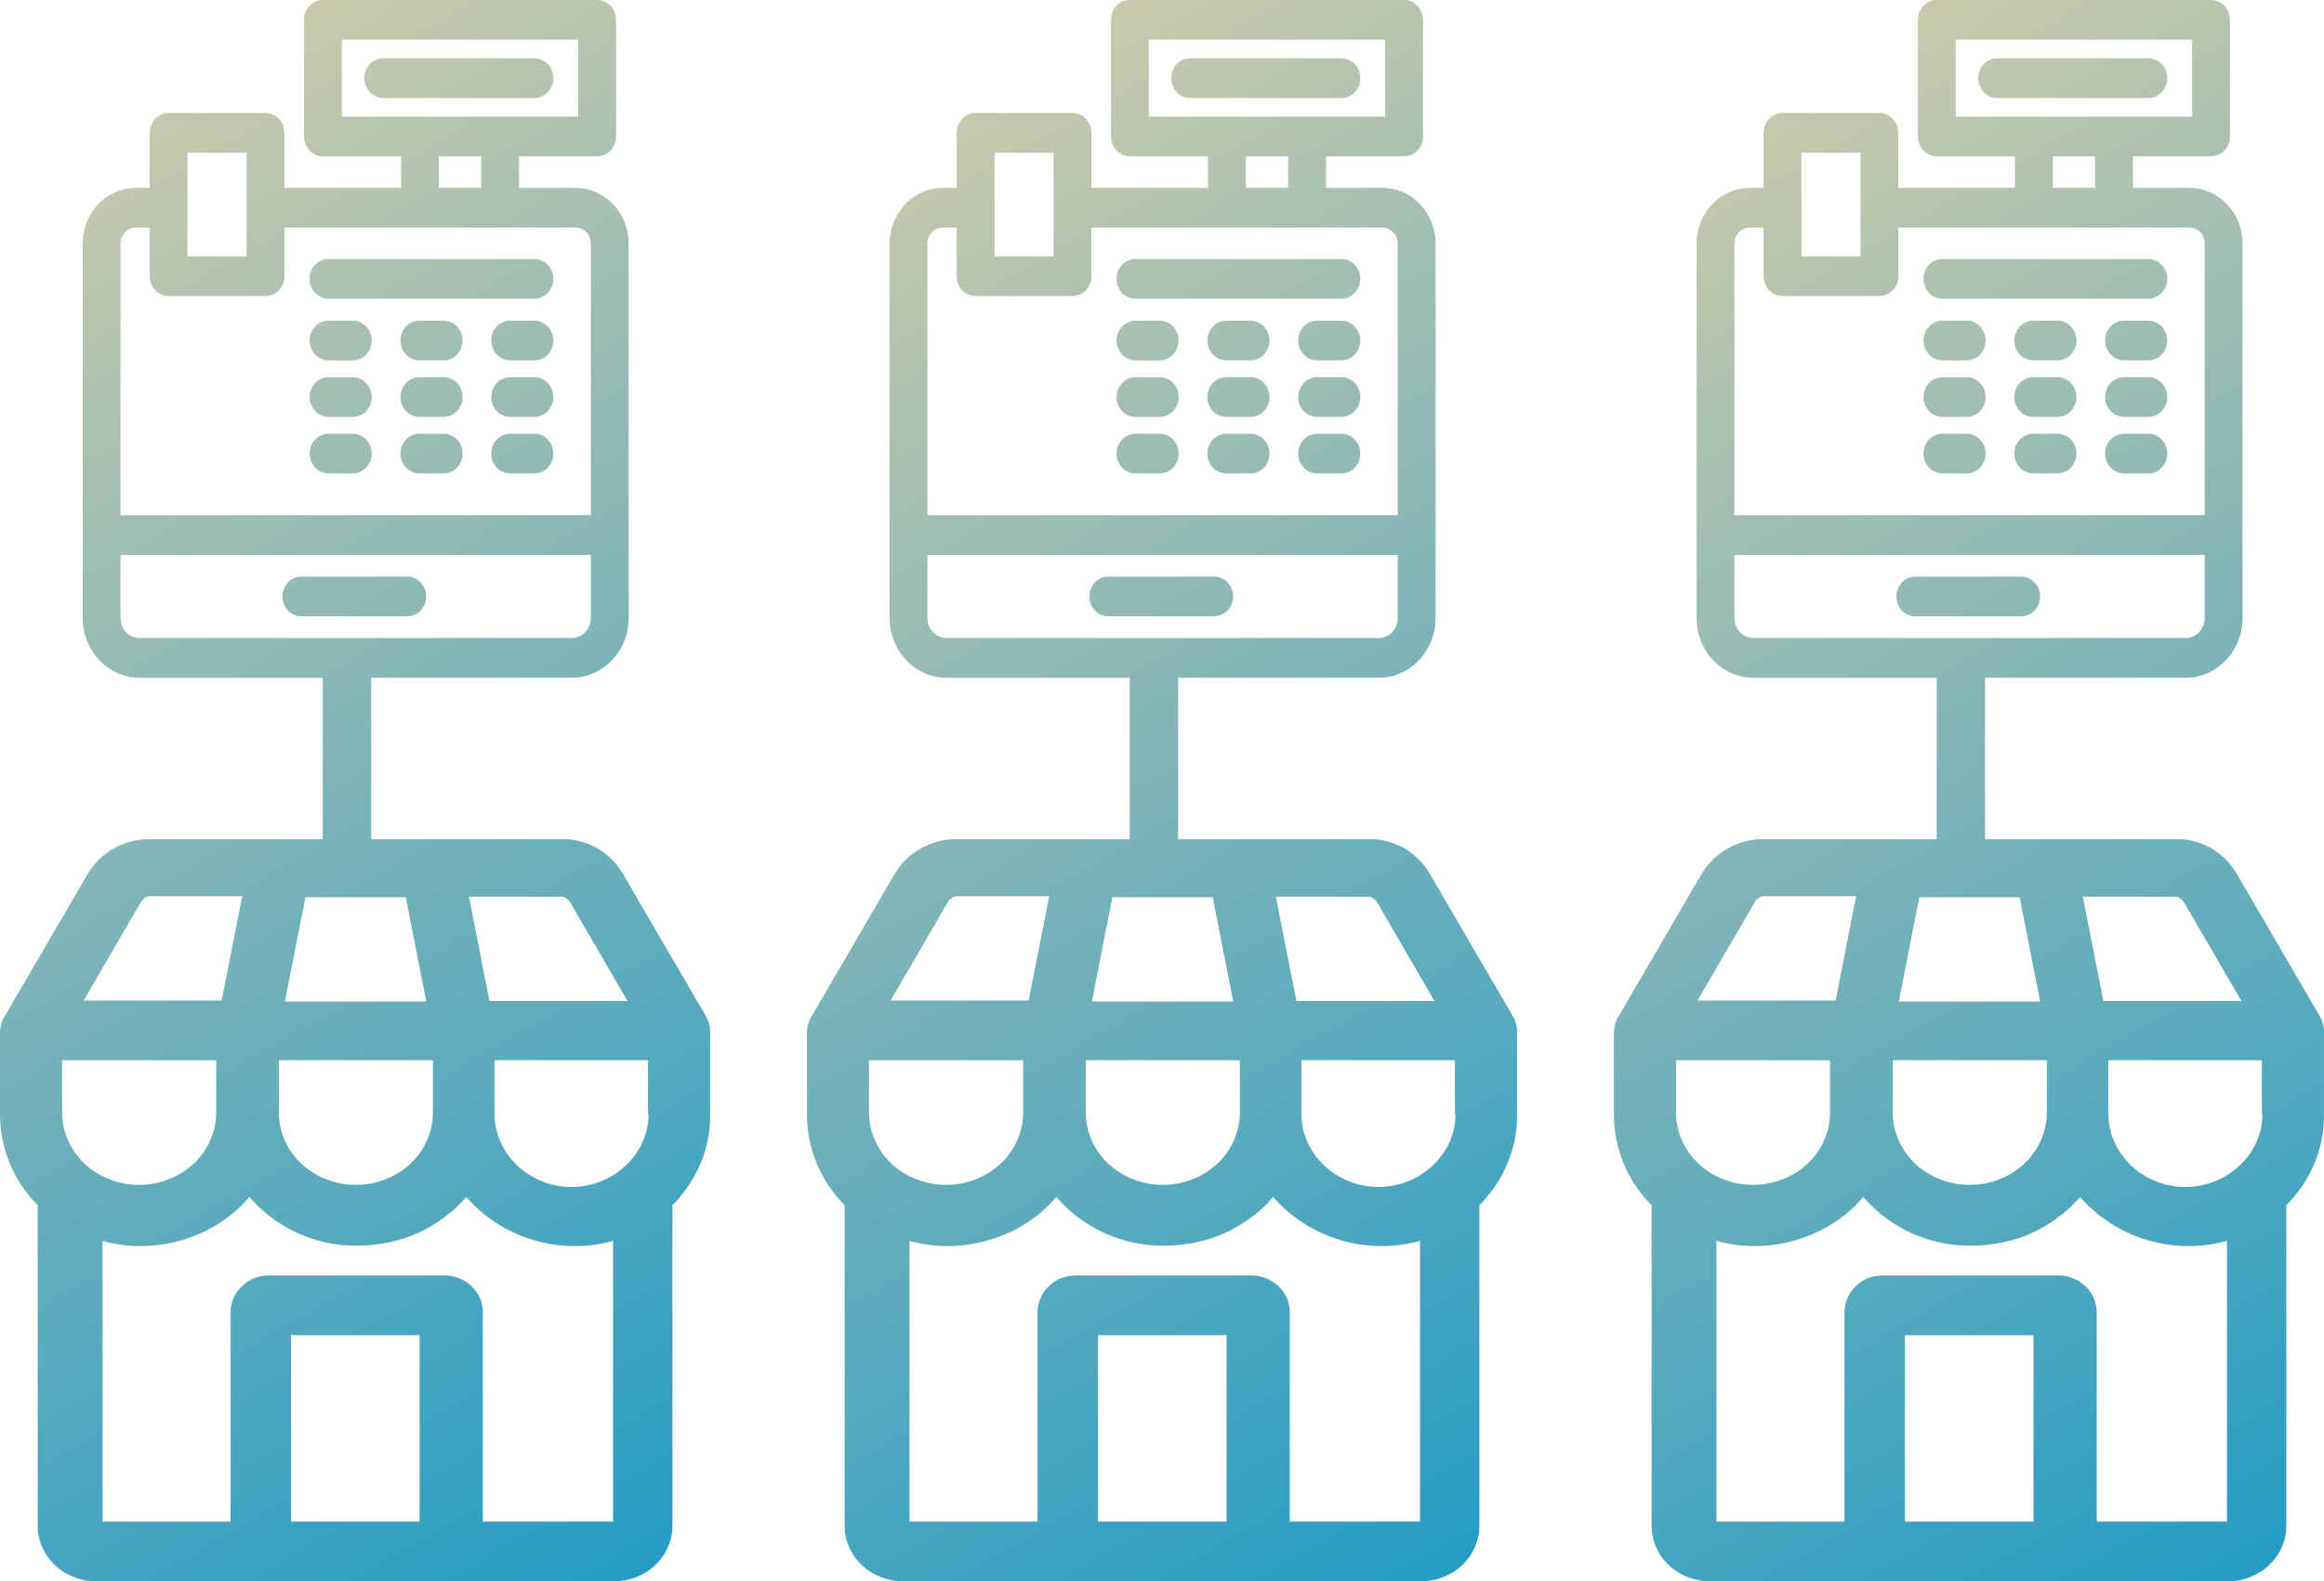 <svg width="72" height="49" viewBox="0 0 72 49" fill="none" xmlns="http://www.w3.org/2000/svg">
<path fill-rule="evenodd" clip-rule="evenodd" d="M17.831 5.822H16.08V4.844H18.5C18.824 4.844 19.086 4.569 19.086 4.229V0.615C19.086 0.275 18.824 0 18.5 0H10.005C9.681 0 9.419 0.275 9.419 0.615V4.229C9.419 4.569 9.681 4.844 10.005 4.844H12.425V5.822H8.813V4.116C8.813 3.776 8.551 3.501 8.227 3.501H5.224C4.9 3.501 4.638 3.776 4.638 4.116V5.822H4.208C3.3 5.822 2.562 6.596 2.562 7.549V19.154C2.562 20.172 3.351 21 4.32 21H10V26.002H4.62C4.242 26.002 3.864 26.099 3.521 26.294C3.194 26.472 2.92 26.748 2.731 27.056L0.137 31.504C0.052 31.634 0.017 31.796 0 31.942V34.523C0 35.578 0.412 36.584 1.168 37.347V47.28C1.168 47.734 1.357 48.172 1.7 48.497C2.044 48.822 2.507 49 2.988 49H3.005H19.011C19.492 49 19.956 48.822 20.299 48.497C20.643 48.172 20.832 47.734 20.832 47.28V37.347C21.587 36.584 22.017 35.578 22 34.523V31.926C22 31.78 21.948 31.634 21.879 31.504L19.286 27.056C19.097 26.732 18.822 26.472 18.496 26.277C18.17 26.099 17.775 25.985 17.397 26.002H11.5V21H17.718C18.687 21 19.476 20.172 19.476 19.154V7.549C19.476 6.596 18.738 5.822 17.831 5.822ZM3.734 7.549C3.734 7.275 3.947 7.052 4.208 7.052H4.638V8.558C4.638 8.898 4.9 9.173 5.224 9.173H8.227C8.551 9.173 8.813 8.898 8.813 8.558V7.052H17.831C18.092 7.052 18.304 7.275 18.304 7.549V15.962H3.734V7.549ZM7.641 4.732V7.943H5.81V4.732H7.641ZM10.591 1.23H17.914V3.614H10.591V1.23ZM14.908 4.844V5.822H13.597V4.844H14.908ZM18.304 19.154C18.304 19.494 18.041 19.77 17.718 19.77H4.32C3.997 19.77 3.734 19.494 3.734 19.154V17.193H18.304V19.154ZM12.571 27.803L13.207 31.033H8.827L9.463 27.803H12.571ZM20.093 34.523C20.093 35.123 19.836 35.691 19.389 36.113C18.943 36.535 18.341 36.779 17.706 36.779C17.071 36.779 16.47 36.535 16.023 36.113C15.577 35.691 15.319 35.107 15.319 34.523V32.851H20.076V34.523H20.093ZM8.638 32.851H13.413V34.523C13.396 35.107 13.138 35.675 12.691 36.081C12.245 36.486 11.644 36.714 11.025 36.714C10.407 36.714 9.806 36.486 9.36 36.081C8.913 35.675 8.656 35.107 8.638 34.523V32.851ZM6.698 32.851V34.523C6.681 35.107 6.423 35.675 5.976 36.081C5.53 36.486 4.929 36.714 4.311 36.714C3.692 36.714 3.091 36.486 2.645 36.081C2.198 35.675 1.941 35.107 1.923 34.523V32.851H6.698ZM13.001 47.15H9.016V41.372H13.001V47.15ZM14.958 47.15V40.658C14.958 40.365 14.838 40.073 14.615 39.862C14.392 39.651 14.1 39.522 13.79 39.522H8.329C8.003 39.522 7.711 39.635 7.488 39.862C7.264 40.073 7.144 40.365 7.144 40.674V47.15H3.177V38.45C3.984 38.678 4.86 38.661 5.667 38.418C6.474 38.174 7.196 37.72 7.728 37.087C8.089 37.509 8.518 37.85 9.016 38.109C9.514 38.369 10.064 38.531 10.63 38.58C11.197 38.629 11.764 38.58 12.313 38.434C12.863 38.288 13.361 38.028 13.808 37.687C14.048 37.509 14.254 37.314 14.443 37.087C14.976 37.704 15.697 38.174 16.504 38.418C17.311 38.661 18.17 38.678 18.994 38.45V47.15H15.027H14.958ZM17.62 27.884L19.441 31.017H15.164L14.529 27.787H17.397C17.397 27.787 17.483 27.787 17.517 27.819C17.552 27.836 17.586 27.868 17.603 27.901L17.62 27.884ZM4.431 27.884C4.431 27.884 4.482 27.819 4.517 27.803C4.551 27.787 4.603 27.771 4.637 27.771H7.505L6.869 31H2.593L4.414 27.868L4.431 27.884ZM10.178 8.025H16.557C16.881 8.025 17.143 8.301 17.143 8.64C17.143 8.98 16.881 9.256 16.557 9.256H10.178C9.854 9.256 9.592 8.98 9.592 8.64C9.592 8.301 9.854 8.025 10.178 8.025ZM10.93 9.936H10.178C9.854 9.936 9.592 10.211 9.592 10.551C9.592 10.891 9.854 11.166 10.178 11.166H10.93C11.254 11.166 11.516 10.891 11.516 10.551C11.516 10.211 11.254 9.936 10.93 9.936ZM12.992 9.936H13.744C14.068 9.936 14.33 10.211 14.33 10.551C14.33 10.891 14.068 11.166 13.744 11.166H12.992C12.668 11.166 12.406 10.891 12.406 10.551C12.406 10.211 12.668 9.936 12.992 9.936ZM16.557 9.936H15.805C15.481 9.936 15.219 10.211 15.219 10.551C15.219 10.891 15.481 11.166 15.805 11.166H16.557C16.88 11.166 17.143 10.891 17.143 10.551C17.143 10.211 16.88 9.936 16.557 9.936ZM10.178 11.688H10.93C11.254 11.688 11.516 11.963 11.516 12.303C11.516 12.643 11.254 12.918 10.93 12.918H10.178C9.854 12.918 9.592 12.643 9.592 12.303C9.592 11.963 9.854 11.688 10.178 11.688ZM13.744 11.688H12.992C12.668 11.688 12.406 11.963 12.406 12.303C12.406 12.643 12.668 12.918 12.992 12.918H13.744C14.068 12.918 14.33 12.643 14.33 12.303C14.33 11.963 14.068 11.688 13.744 11.688ZM15.805 11.688H16.557C16.88 11.688 17.143 11.963 17.143 12.303C17.143 12.643 16.88 12.918 16.557 12.918H15.805C15.481 12.918 15.219 12.643 15.219 12.303C15.219 11.963 15.481 11.688 15.805 11.688ZM10.93 13.44H10.178C9.854 13.44 9.592 13.715 9.592 14.055C9.592 14.395 9.854 14.67 10.178 14.67H10.93C11.254 14.67 11.516 14.395 11.516 14.055C11.516 13.715 11.254 13.44 10.93 13.44ZM12.992 13.44H13.744C14.068 13.44 14.33 13.715 14.33 14.055C14.33 14.395 14.068 14.67 13.744 14.67H12.992C12.668 14.67 12.406 14.395 12.406 14.055C12.406 13.715 12.668 13.44 12.992 13.44ZM16.557 13.44H15.805C15.481 13.44 15.219 13.715 15.219 14.055C15.219 14.395 15.481 14.67 15.805 14.67H16.557C16.88 14.67 17.143 14.395 17.143 14.055C17.143 13.715 16.88 13.44 16.557 13.44ZM12.617 19.096H9.336C9.012 19.096 8.75 18.821 8.75 18.481C8.75 18.142 9.012 17.866 9.336 17.866H12.617C12.941 17.866 13.203 18.142 13.203 18.481C13.203 18.821 12.941 19.096 12.617 19.096ZM16.558 3.038C16.882 3.038 17.144 2.762 17.144 2.422C17.144 2.082 16.882 1.807 16.558 1.807H11.873C11.549 1.807 11.287 2.082 11.287 2.422C11.287 2.762 11.549 3.038 11.873 3.038H16.558Z" fill="url(#paint0_linear_1486_2604)"/>
<path fill-rule="evenodd" clip-rule="evenodd" d="M42.831 5.822H41.08V4.844H43.5C43.824 4.844 44.086 4.569 44.086 4.229V0.615C44.086 0.275 43.824 0 43.5 0H35.005C34.681 0 34.419 0.275 34.419 0.615V4.229C34.419 4.569 34.681 4.844 35.005 4.844H37.425V5.822H33.813V4.116C33.813 3.776 33.551 3.501 33.227 3.501H30.224C29.9 3.501 29.638 3.776 29.638 4.116V5.822H29.208C28.3 5.822 27.562 6.596 27.562 7.549V19.154C27.562 20.172 28.351 21 29.32 21H35V26.002H29.62C29.242 26.002 28.864 26.099 28.521 26.294C28.194 26.472 27.92 26.748 27.731 27.056L25.137 31.504C25.052 31.634 25.017 31.796 25 31.942V34.523C25 35.578 25.412 36.584 26.168 37.347V47.28C26.168 47.734 26.357 48.172 26.7 48.497C27.044 48.822 27.507 49 27.988 49H28.005H44.011C44.492 49 44.956 48.822 45.299 48.497C45.643 48.172 45.832 47.734 45.832 47.28V37.347C46.587 36.584 47.017 35.578 46.999 34.523V31.926C46.999 31.78 46.948 31.634 46.879 31.504L44.286 27.056C44.097 26.732 43.822 26.472 43.496 26.277C43.17 26.099 42.775 25.985 42.397 26.002H36.5V21H42.718C43.687 21 44.476 20.172 44.476 19.154V7.549C44.476 6.596 43.738 5.822 42.831 5.822ZM28.734 7.549C28.734 7.275 28.947 7.052 29.208 7.052H29.638V8.558C29.638 8.898 29.9 9.173 30.224 9.173H33.227C33.551 9.173 33.813 8.898 33.813 8.558V7.052H42.831C43.092 7.052 43.304 7.275 43.304 7.549V15.962H28.734V7.549ZM32.641 4.732V7.943H30.81V4.732H32.641ZM35.591 1.23H42.914V3.614H35.591V1.23ZM39.908 4.844V5.822H38.597V4.844H39.908ZM43.304 19.154C43.304 19.494 43.041 19.77 42.718 19.77H29.32C28.997 19.77 28.734 19.494 28.734 19.154V17.193H43.304V19.154ZM37.571 27.803L38.207 31.033H33.827L34.463 27.803H37.571ZM45.093 34.523C45.093 35.123 44.836 35.691 44.389 36.113C43.943 36.535 43.342 36.779 42.706 36.779C42.071 36.779 41.47 36.535 41.023 36.113C40.577 35.691 40.319 35.107 40.319 34.523V32.851H45.076V34.523H45.093ZM33.638 32.851H38.413V34.523C38.395 35.107 38.138 35.675 37.691 36.081C37.245 36.486 36.644 36.714 36.026 36.714C35.407 36.714 34.806 36.486 34.36 36.081C33.913 35.675 33.656 35.107 33.638 34.523V32.851ZM31.698 32.851V34.523C31.681 35.107 31.423 35.675 30.976 36.081C30.53 36.486 29.929 36.714 29.311 36.714C28.692 36.714 28.091 36.486 27.645 36.081C27.198 35.675 26.941 35.107 26.923 34.523V32.851H31.698ZM38.001 47.15H34.016V41.372H38.001V47.15ZM39.958 47.15V40.658C39.958 40.365 39.838 40.073 39.615 39.862C39.392 39.651 39.1 39.522 38.791 39.522H33.329C33.003 39.522 32.711 39.635 32.488 39.862C32.264 40.073 32.144 40.365 32.144 40.674V47.15H28.177V38.45C28.984 38.678 29.86 38.661 30.667 38.418C31.474 38.174 32.196 37.72 32.728 37.087C33.089 37.509 33.518 37.85 34.016 38.109C34.514 38.369 35.064 38.531 35.63 38.58C36.197 38.629 36.764 38.58 37.313 38.434C37.863 38.288 38.361 38.028 38.808 37.687C39.048 37.509 39.254 37.314 39.443 37.087C39.975 37.704 40.697 38.174 41.504 38.418C42.311 38.661 43.17 38.678 43.994 38.45V47.15H40.027H39.958ZM42.62 27.884L44.441 31.017H40.164L39.529 27.787H42.397C42.397 27.787 42.483 27.787 42.517 27.819C42.551 27.836 42.586 27.868 42.603 27.901L42.62 27.884ZM29.431 27.884C29.431 27.884 29.482 27.819 29.517 27.803C29.551 27.787 29.603 27.771 29.637 27.771H32.505L31.869 31H27.593L29.414 27.868L29.431 27.884ZM35.178 8.025H41.557C41.881 8.025 42.143 8.301 42.143 8.64C42.143 8.98 41.881 9.256 41.557 9.256H35.178C34.854 9.256 34.592 8.98 34.592 8.64C34.592 8.301 34.854 8.025 35.178 8.025ZM35.93 9.936H35.178C34.854 9.936 34.592 10.211 34.592 10.551C34.592 10.891 34.854 11.166 35.178 11.166H35.93C36.254 11.166 36.516 10.891 36.516 10.551C36.516 10.211 36.254 9.936 35.93 9.936ZM37.992 9.936H38.744C39.068 9.936 39.33 10.211 39.33 10.551C39.33 10.891 39.068 11.166 38.744 11.166H37.992C37.669 11.166 37.406 10.891 37.406 10.551C37.406 10.211 37.669 9.936 37.992 9.936ZM41.557 9.936H40.805C40.481 9.936 40.219 10.211 40.219 10.551C40.219 10.891 40.481 11.166 40.805 11.166H41.557C41.88 11.166 42.143 10.891 42.143 10.551C42.143 10.211 41.88 9.936 41.557 9.936ZM35.178 11.688H35.93C36.254 11.688 36.516 11.963 36.516 12.303C36.516 12.643 36.254 12.918 35.93 12.918H35.178C34.854 12.918 34.592 12.643 34.592 12.303C34.592 11.963 34.854 11.688 35.178 11.688ZM38.744 11.688H37.992C37.669 11.688 37.406 11.963 37.406 12.303C37.406 12.643 37.669 12.918 37.992 12.918H38.744C39.068 12.918 39.33 12.643 39.33 12.303C39.33 11.963 39.068 11.688 38.744 11.688ZM40.805 11.688H41.557C41.88 11.688 42.143 11.963 42.143 12.303C42.143 12.643 41.88 12.918 41.557 12.918H40.805C40.481 12.918 40.219 12.643 40.219 12.303C40.219 11.963 40.481 11.688 40.805 11.688ZM35.93 13.44H35.178C34.854 13.44 34.592 13.715 34.592 14.055C34.592 14.395 34.854 14.67 35.178 14.67H35.93C36.254 14.67 36.516 14.395 36.516 14.055C36.516 13.715 36.254 13.44 35.93 13.44ZM37.992 13.44H38.744C39.068 13.44 39.33 13.715 39.33 14.055C39.33 14.395 39.068 14.67 38.744 14.67H37.992C37.669 14.67 37.406 14.395 37.406 14.055C37.406 13.715 37.669 13.44 37.992 13.44ZM41.557 13.44H40.805C40.481 13.44 40.219 13.715 40.219 14.055C40.219 14.395 40.481 14.67 40.805 14.67H41.557C41.88 14.67 42.143 14.395 42.143 14.055C42.143 13.715 41.88 13.44 41.557 13.44ZM37.617 19.096H34.336C34.012 19.096 33.75 18.821 33.75 18.481C33.75 18.142 34.012 17.866 34.336 17.866H37.617C37.941 17.866 38.203 18.142 38.203 18.481C38.203 18.821 37.941 19.096 37.617 19.096ZM41.558 3.038C41.882 3.038 42.144 2.762 42.144 2.422C42.144 2.082 41.882 1.807 41.558 1.807H36.873C36.549 1.807 36.287 2.082 36.287 2.422C36.287 2.762 36.549 3.038 36.873 3.038H41.558Z" fill="url(#paint1_linear_1486_2604)"/>
<path fill-rule="evenodd" clip-rule="evenodd" d="M67.831 5.822H66.08V4.844H68.5C68.824 4.844 69.086 4.569 69.086 4.229V0.615C69.086 0.275 68.824 0 68.5 0H60.005C59.681 0 59.419 0.275 59.419 0.615V4.229C59.419 4.569 59.681 4.844 60.005 4.844H62.425V5.822H58.813V4.116C58.813 3.776 58.551 3.501 58.227 3.501H55.224C54.9 3.501 54.638 3.776 54.638 4.116V5.822H54.208C53.3 5.822 52.562 6.596 52.562 7.549V19.154C52.562 20.172 53.351 21 54.32 21H60V26.002H54.62C54.242 26.002 53.864 26.099 53.521 26.294C53.194 26.472 52.92 26.748 52.731 27.056L50.137 31.504C50.052 31.634 50.017 31.796 50 31.942V34.523C50 35.578 50.412 36.584 51.168 37.347V47.28C51.168 47.734 51.357 48.172 51.7 48.497C52.044 48.822 52.507 49 52.988 49H53.005H69.011C69.492 49 69.956 48.822 70.299 48.497C70.643 48.172 70.832 47.734 70.832 47.28V37.347C71.587 36.584 72.017 35.578 71.999 34.523V31.926C71.999 31.78 71.948 31.634 71.879 31.504L69.286 27.056C69.097 26.732 68.822 26.472 68.496 26.277C68.17 26.099 67.775 25.985 67.397 26.002H61.5V21H67.718C68.687 21 69.476 20.172 69.476 19.154V7.549C69.476 6.596 68.738 5.822 67.831 5.822ZM53.734 7.549C53.734 7.275 53.947 7.052 54.208 7.052H54.638V8.558C54.638 8.898 54.9 9.173 55.224 9.173H58.227C58.551 9.173 58.813 8.898 58.813 8.558V7.052H67.831C68.092 7.052 68.304 7.275 68.304 7.549V15.962H53.734V7.549ZM57.641 4.732V7.943H55.81V4.732H57.641ZM60.591 1.23H67.914V3.614H60.591V1.23ZM64.908 4.844V5.822H63.597V4.844H64.908ZM68.304 19.154C68.304 19.494 68.041 19.77 67.718 19.77H54.32C53.997 19.77 53.734 19.494 53.734 19.154V17.193H68.304V19.154ZM62.571 27.803L63.207 31.033H58.827L59.463 27.803H62.571ZM70.093 34.523C70.093 35.123 69.836 35.691 69.389 36.113C68.943 36.535 68.341 36.779 67.706 36.779C67.071 36.779 66.47 36.535 66.023 36.113C65.577 35.691 65.319 35.107 65.319 34.523V32.851H70.076V34.523H70.093ZM58.638 32.851H63.413V34.523C63.395 35.107 63.138 35.675 62.691 36.081C62.245 36.486 61.644 36.714 61.026 36.714C60.407 36.714 59.806 36.486 59.36 36.081C58.913 35.675 58.656 35.107 58.638 34.523V32.851ZM56.698 32.851V34.523C56.681 35.107 56.423 35.675 55.976 36.081C55.53 36.486 54.929 36.714 54.311 36.714C53.692 36.714 53.091 36.486 52.645 36.081C52.198 35.675 51.941 35.107 51.923 34.523V32.851H56.698ZM63.001 47.15H59.016V41.372H63.001V47.15ZM64.958 47.15V40.658C64.958 40.365 64.838 40.073 64.615 39.862C64.392 39.651 64.1 39.522 63.791 39.522H58.329C58.003 39.522 57.711 39.635 57.488 39.862C57.264 40.073 57.144 40.365 57.144 40.674V47.15H53.177V38.45C53.984 38.678 54.86 38.661 55.667 38.418C56.474 38.174 57.196 37.72 57.728 37.087C58.089 37.509 58.518 37.85 59.016 38.109C59.514 38.369 60.064 38.531 60.63 38.58C61.197 38.629 61.764 38.58 62.313 38.434C62.863 38.288 63.361 38.028 63.808 37.687C64.048 37.509 64.254 37.314 64.443 37.087C64.975 37.704 65.697 38.174 66.504 38.418C67.311 38.661 68.17 38.678 68.994 38.45V47.15H65.027H64.958ZM67.62 27.884L69.441 31.017H65.164L64.529 27.787H67.397C67.397 27.787 67.483 27.787 67.517 27.819C67.552 27.836 67.586 27.868 67.603 27.901L67.62 27.884ZM54.431 27.884C54.431 27.884 54.482 27.819 54.517 27.803C54.551 27.787 54.603 27.771 54.637 27.771H57.505L56.87 31H52.593L54.414 27.868L54.431 27.884ZM60.178 8.025H66.557C66.881 8.025 67.143 8.301 67.143 8.64C67.143 8.98 66.881 9.256 66.557 9.256H60.178C59.854 9.256 59.592 8.98 59.592 8.64C59.592 8.301 59.854 8.025 60.178 8.025ZM60.93 9.936H60.178C59.854 9.936 59.592 10.211 59.592 10.551C59.592 10.891 59.854 11.166 60.178 11.166H60.93C61.254 11.166 61.516 10.891 61.516 10.551C61.516 10.211 61.254 9.936 60.93 9.936ZM62.992 9.936H63.744C64.068 9.936 64.33 10.211 64.33 10.551C64.33 10.891 64.068 11.166 63.744 11.166H62.992C62.669 11.166 62.406 10.891 62.406 10.551C62.406 10.211 62.669 9.936 62.992 9.936ZM66.557 9.936H65.805C65.481 9.936 65.219 10.211 65.219 10.551C65.219 10.891 65.481 11.166 65.805 11.166H66.557C66.88 11.166 67.143 10.891 67.143 10.551C67.143 10.211 66.88 9.936 66.557 9.936ZM60.178 11.688H60.93C61.254 11.688 61.516 11.963 61.516 12.303C61.516 12.643 61.254 12.918 60.93 12.918H60.178C59.854 12.918 59.592 12.643 59.592 12.303C59.592 11.963 59.854 11.688 60.178 11.688ZM63.744 11.688H62.992C62.669 11.688 62.406 11.963 62.406 12.303C62.406 12.643 62.669 12.918 62.992 12.918H63.744C64.068 12.918 64.33 12.643 64.33 12.303C64.33 11.963 64.068 11.688 63.744 11.688ZM65.805 11.688H66.557C66.88 11.688 67.143 11.963 67.143 12.303C67.143 12.643 66.88 12.918 66.557 12.918H65.805C65.481 12.918 65.219 12.643 65.219 12.303C65.219 11.963 65.481 11.688 65.805 11.688ZM60.93 13.44H60.178C59.854 13.44 59.592 13.715 59.592 14.055C59.592 14.395 59.854 14.67 60.178 14.67H60.93C61.254 14.67 61.516 14.395 61.516 14.055C61.516 13.715 61.254 13.44 60.93 13.44ZM62.992 13.44H63.744C64.068 13.44 64.33 13.715 64.33 14.055C64.33 14.395 64.068 14.67 63.744 14.67H62.992C62.669 14.67 62.406 14.395 62.406 14.055C62.406 13.715 62.669 13.44 62.992 13.44ZM66.557 13.44H65.805C65.481 13.44 65.219 13.715 65.219 14.055C65.219 14.395 65.481 14.67 65.805 14.67H66.557C66.88 14.67 67.143 14.395 67.143 14.055C67.143 13.715 66.88 13.44 66.557 13.44ZM62.617 19.096H59.336C59.012 19.096 58.75 18.821 58.75 18.481C58.75 18.142 59.012 17.866 59.336 17.866H62.617C62.941 17.866 63.203 18.142 63.203 18.481C63.203 18.821 62.941 19.096 62.617 19.096ZM66.558 3.038C66.882 3.038 67.144 2.762 67.144 2.422C67.144 2.082 66.882 1.807 66.558 1.807H61.873C61.549 1.807 61.287 2.082 61.287 2.422C61.287 2.762 61.549 3.038 61.873 3.038H66.558Z" fill="url(#paint2_linear_1486_2604)"/>
<defs>
<linearGradient id="paint0_linear_1486_2604" x1="8.089" y1="-6.645" x2="40.123" y2="49.416" gradientUnits="userSpaceOnUse">
<stop stop-color="#DFCFA8"/>
<stop offset="1" stop-color="#0092CB"/>
</linearGradient>
<linearGradient id="paint1_linear_1486_2604" x1="33.089" y1="-6.645" x2="65.123" y2="49.416" gradientUnits="userSpaceOnUse">
<stop stop-color="#DFCFA8"/>
<stop offset="1" stop-color="#0092CB"/>
</linearGradient>
<linearGradient id="paint2_linear_1486_2604" x1="58.089" y1="-6.645" x2="90.123" y2="49.416" gradientUnits="userSpaceOnUse">
<stop stop-color="#DFCFA8"/>
<stop offset="1" stop-color="#0092CB"/>
</linearGradient>
</defs>
</svg>

